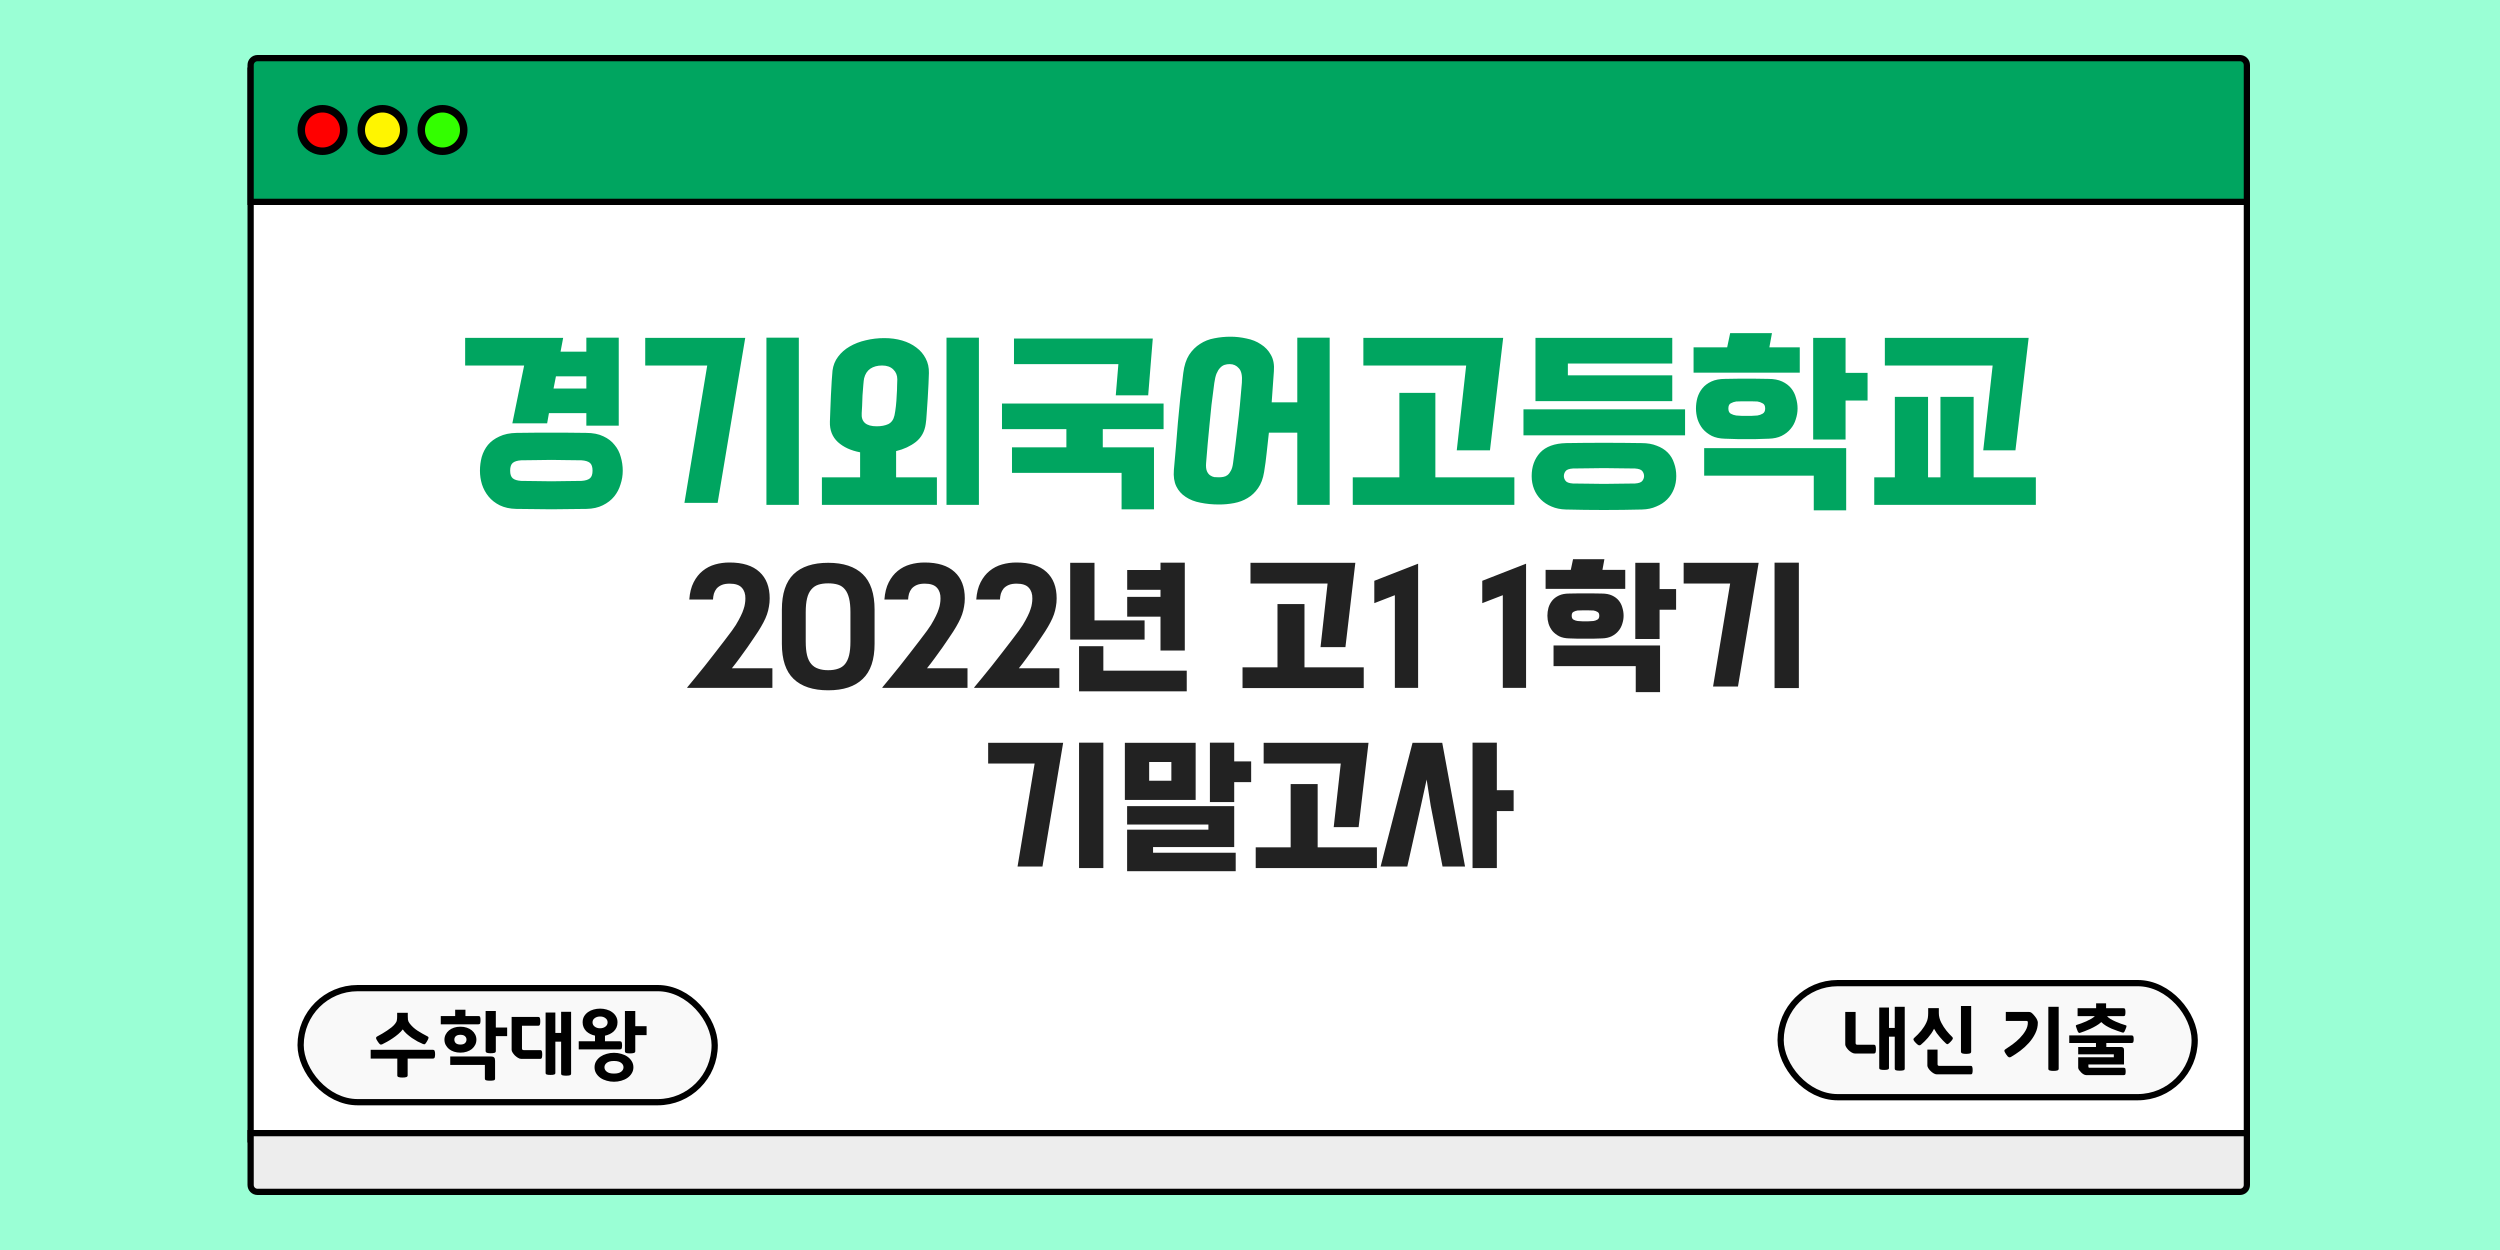 <svg width="1000" height="500" viewBox="0 0 1000 500" fill="none" xmlns="http://www.w3.org/2000/svg">
<rect width="1000" height="500" fill="#9AFFD5"/>
<rect x="100.25" y="28.25" width="798.5" height="427.5" fill="white" stroke="black" stroke-width="2.5"/>
<path d="M100.25 26C100.25 24.481 101.481 23.25 103 23.25H896C897.519 23.25 898.75 24.481 898.75 26V80.75H100.25V26Z" fill="#00A560" stroke="black" stroke-width="2.5"/>
<rect x="120.25" y="395.25" width="165.625" height="45.625" rx="22.812" fill="#F9F9F9" stroke="black" stroke-width="2.5"/>
<path d="M206.459 203.56C203.953 203.507 201.766 203.027 199.899 202.12C198.086 201.213 196.593 200.04 195.419 198.6C194.246 197.16 193.366 195.533 192.779 193.72C192.246 191.96 191.979 190.147 191.979 188.28C191.979 186.413 192.219 184.573 192.699 182.76C193.233 180.947 194.059 179.347 195.179 177.96C196.353 176.573 197.873 175.453 199.739 174.6C201.606 173.693 203.899 173.213 206.619 173.16C209.126 173.107 211.499 173.08 213.739 173.08C216.033 173.08 218.299 173.08 220.539 173.08C222.779 173.08 225.019 173.08 227.259 173.08C229.553 173.08 231.953 173.107 234.459 173.16C237.179 173.16 239.473 173.613 241.339 174.52C243.206 175.373 244.699 176.52 245.819 177.96C246.993 179.347 247.819 180.947 248.299 182.76C248.833 184.573 249.099 186.413 249.099 188.28C249.099 190.147 248.806 191.96 248.219 193.72C247.686 195.533 246.833 197.16 245.659 198.6C244.486 200.04 242.966 201.213 241.099 202.12C239.286 203.027 237.126 203.507 234.619 203.56C232.059 203.613 229.633 203.64 227.339 203.64C225.046 203.693 222.779 203.72 220.539 203.72C218.299 203.72 216.033 203.693 213.739 203.64C211.446 203.64 209.019 203.613 206.459 203.56ZM247.499 170.28H234.539V165.24H219.579L218.859 169.32H204.939L209.659 146.2H186.059V135.16H225.259L224.219 140.68H234.539V135.08H247.499V170.28ZM232.619 192.36C234.166 192.253 235.286 191.907 235.979 191.32C236.673 190.733 237.019 189.72 237.019 188.28C237.019 186.787 236.673 185.747 235.979 185.16C235.286 184.573 234.166 184.227 232.619 184.12C230.326 184.067 228.193 184.04 226.219 184.04C224.299 183.987 222.406 183.96 220.539 183.96C218.673 183.96 216.753 183.987 214.779 184.04C212.859 184.04 210.753 184.067 208.459 184.12C206.913 184.227 205.793 184.573 205.099 185.16C204.406 185.747 204.059 186.787 204.059 188.28C204.059 189.72 204.406 190.733 205.099 191.32C205.793 191.907 206.913 192.253 208.459 192.36C210.753 192.413 212.859 192.44 214.779 192.44C216.753 192.493 218.673 192.52 220.539 192.52C222.406 192.52 224.299 192.493 226.219 192.44C228.193 192.44 230.326 192.413 232.619 192.36ZM221.419 155.4H234.539V150.52H222.379L221.419 155.4ZM258.091 135.16H298.091L287.051 201.16H273.771L282.891 146.2H258.091V135.16ZM319.531 201.96H306.571V135.08H319.531V201.96ZM331.962 168.68C332.015 167.667 332.069 166.2 332.122 164.28C332.229 162.36 332.309 160.36 332.362 158.28C332.469 156.2 332.575 154.253 332.682 152.44C332.789 150.573 332.895 149.187 333.002 148.28C333.269 146.147 334.015 144.28 335.242 142.68C336.469 141.027 338.015 139.667 339.882 138.6C341.802 137.48 343.935 136.653 346.282 136.12C348.682 135.533 351.162 135.24 353.722 135.24C356.282 135.24 358.655 135.56 360.842 136.2C363.029 136.84 364.922 137.773 366.522 139C368.122 140.173 369.375 141.64 370.282 143.4C371.189 145.107 371.615 147.053 371.562 149.24C371.562 150.2 371.509 151.64 371.402 153.56C371.295 155.427 371.189 157.4 371.082 159.48C370.975 161.56 370.842 163.533 370.682 165.4C370.575 167.267 370.442 168.68 370.282 169.64C369.855 172.627 368.549 175 366.362 176.76C364.175 178.467 361.535 179.693 358.442 180.44V190.92H374.762V201.96H328.762V190.92H344.042V180.92C340.362 180.227 337.402 178.867 335.162 176.84C332.922 174.76 331.855 172.04 331.962 168.68ZM391.562 201.96H378.602V135.08H391.562V201.96ZM345.642 151.32C345.535 151.8 345.429 152.707 345.322 154.04C345.215 155.32 345.109 156.707 345.002 158.2C344.949 159.693 344.895 161.107 344.842 162.44C344.789 163.773 344.735 164.707 344.682 165.24C344.415 168.76 346.415 170.52 350.682 170.52C352.495 170.52 354.042 170.227 355.322 169.64C356.602 169 357.429 167.827 357.802 166.12C358.015 165.107 358.202 163.88 358.362 162.44C358.522 161 358.629 159.56 358.682 158.12C358.789 156.68 358.842 155.373 358.842 154.2C358.895 153.027 358.922 152.2 358.922 151.72C358.922 150.12 358.389 148.813 357.322 147.8C356.255 146.733 354.762 146.2 352.842 146.2C350.975 146.2 349.402 146.627 348.122 147.48C346.895 148.333 346.069 149.613 345.642 151.32ZM448.633 203.72V189.16H404.793V178.92H426.553V171.64H400.793V161.4H465.433V171.64H441.113V178.92H461.593V203.72H448.633ZM446.313 158.12L447.353 145.64H405.593V135.4H461.113L459.273 158.12H446.313ZM508.674 160.92H518.914V135.08H531.874V201.96H518.914V173.08H507.554C507.288 175.8 506.994 178.467 506.674 181.08C506.408 183.693 506.061 186.28 505.634 188.84C505.208 191.453 504.408 193.587 503.234 195.24C502.061 196.947 500.648 198.28 498.994 199.24C497.394 200.2 495.608 200.867 493.634 201.24C491.661 201.613 489.661 201.8 487.634 201.8C484.968 201.8 482.488 201.56 480.194 201.08C477.901 200.653 475.928 199.88 474.274 198.76C472.621 197.693 471.368 196.28 470.514 194.52C469.661 192.76 469.341 190.573 469.554 187.96C470.141 181.613 470.674 175.32 471.154 169.08C471.688 162.787 472.408 156.147 473.314 149.16C473.688 146.227 474.461 143.827 475.634 141.96C476.861 140.093 478.328 138.627 480.034 137.56C481.741 136.44 483.634 135.693 485.714 135.32C487.848 134.893 490.008 134.68 492.194 134.68C494.328 134.68 496.461 134.92 498.594 135.4C500.781 135.827 502.701 136.6 504.354 137.72C506.061 138.787 507.394 140.2 508.354 141.96C509.368 143.72 509.768 145.907 509.554 148.52L508.674 160.92ZM493.234 185.16C493.554 182.653 493.874 180.173 494.194 177.72C494.514 175.267 494.808 172.76 495.074 170.2C495.394 167.64 495.688 164.947 495.954 162.12C496.221 159.293 496.488 156.28 496.754 153.08C496.968 150.307 496.568 148.387 495.554 147.32C494.594 146.2 493.368 145.64 491.874 145.64C491.128 145.64 490.434 145.747 489.794 145.96C489.154 146.173 488.568 146.573 488.034 147.16C487.501 147.693 487.021 148.467 486.594 149.48C486.221 150.44 485.928 151.693 485.714 153.24C485.288 156.333 484.914 159.24 484.594 161.96C484.328 164.68 484.061 167.347 483.794 169.96C483.528 172.52 483.288 175.053 483.074 177.56C482.861 180.067 482.648 182.627 482.434 185.24C482.328 186.573 482.434 187.64 482.754 188.44C483.074 189.187 483.501 189.747 484.034 190.12C484.568 190.493 485.128 190.733 485.714 190.84C486.354 190.893 486.968 190.92 487.554 190.92C488.141 190.92 488.728 190.867 489.314 190.76C489.954 190.653 490.514 190.413 490.994 190.04C491.528 189.613 491.981 189.027 492.354 188.28C492.781 187.533 493.074 186.493 493.234 185.16ZM545.346 135.16H601.266L595.986 180.12H582.706L586.466 146.2H545.346V135.16ZM605.746 201.96H541.106V190.92H559.746V157.16H574.146V190.92H605.746V201.96ZM674.027 163.72V174.12H609.387V163.72H674.027ZM626.347 203.8C624.214 203.747 622.294 203.347 620.587 202.6C618.934 201.907 617.52 200.973 616.347 199.8C615.174 198.627 614.267 197.24 613.627 195.64C612.987 194.04 612.667 192.307 612.667 190.44C612.667 186.653 613.787 183.533 616.027 181.08C618.32 178.627 621.814 177.347 626.507 177.24C636.534 177.08 646.587 177.08 656.667 177.24C658.96 177.24 660.96 177.587 662.667 178.28C664.427 178.92 665.894 179.827 667.067 181C668.24 182.173 669.094 183.587 669.627 185.24C670.214 186.84 670.507 188.573 670.507 190.44C670.507 192.307 670.187 194.04 669.547 195.64C668.907 197.24 668 198.627 666.827 199.8C665.654 200.973 664.214 201.907 662.507 202.6C660.854 203.347 658.96 203.747 656.827 203.8C646.64 204.067 636.48 204.067 626.347 203.8ZM654.027 193.4C655.574 193.293 656.56 192.92 656.987 192.28C657.414 191.693 657.627 191.08 657.627 190.44C657.627 189.747 657.414 189.107 656.987 188.52C656.56 187.88 655.574 187.507 654.027 187.4C651.734 187.347 649.574 187.32 647.547 187.32C645.52 187.267 643.52 187.24 641.547 187.24C639.627 187.24 637.654 187.267 635.627 187.32C633.6 187.32 631.44 187.347 629.147 187.4C627.6 187.507 626.614 187.88 626.187 188.52C625.76 189.107 625.547 189.747 625.547 190.44C625.547 191.08 625.76 191.693 626.187 192.28C626.614 192.92 627.6 193.293 629.147 193.4C631.44 193.453 633.6 193.48 635.627 193.48C637.654 193.533 639.627 193.56 641.547 193.56C643.52 193.56 645.52 193.533 647.547 193.48C649.574 193.48 651.734 193.453 654.027 193.4ZM668.907 150.12V160.44H614.187V135.16H668.907V145.4H627.147V150.12H668.907ZM689.908 175.48C687.881 175.427 686.148 175.053 684.708 174.36C683.268 173.613 682.068 172.68 681.108 171.56C680.201 170.44 679.508 169.16 679.028 167.72C678.601 166.28 678.388 164.84 678.388 163.4C678.388 161.96 678.575 160.547 678.948 159.16C679.375 157.72 680.041 156.44 680.948 155.32C681.855 154.2 683.055 153.293 684.548 152.6C686.041 151.907 687.881 151.56 690.068 151.56C692.041 151.507 693.668 151.48 694.948 151.48C696.281 151.48 697.535 151.48 698.708 151.48C699.881 151.48 701.108 151.48 702.388 151.48C703.668 151.48 705.321 151.507 707.348 151.56C709.535 151.56 711.375 151.907 712.868 152.6C714.361 153.293 715.561 154.2 716.468 155.32C717.375 156.44 718.015 157.72 718.388 159.16C718.815 160.547 719.028 161.96 719.028 163.4C719.028 164.84 718.788 166.28 718.308 167.72C717.881 169.16 717.188 170.44 716.228 171.56C715.321 172.68 714.121 173.613 712.628 174.36C711.188 175.053 709.481 175.427 707.508 175.48C705.481 175.533 703.801 175.587 702.468 175.64C701.135 175.64 699.881 175.64 698.708 175.64C697.535 175.64 696.281 175.64 694.948 175.64C693.615 175.587 691.935 175.533 689.908 175.48ZM725.508 190.28H681.668V179.24H738.468V204.12H725.508V190.28ZM747.028 160.2H738.228V175.8H725.268V135.16H738.228V149.16H747.028V160.2ZM719.908 149.08H677.428V138.92H690.868L692.068 133.24H708.788L707.748 138.92H719.908V149.08ZM702.948 166.2C703.695 166.093 704.388 165.853 705.028 165.48C705.721 165.107 706.068 164.413 706.068 163.4C706.068 162.333 705.721 161.64 705.028 161.32C704.388 160.947 703.695 160.707 702.948 160.6C701.881 160.547 701.028 160.52 700.388 160.52C699.801 160.52 699.241 160.52 698.708 160.52C698.175 160.52 697.588 160.52 696.948 160.52C696.361 160.52 695.535 160.547 694.468 160.6C693.721 160.707 693.001 160.947 692.308 161.32C691.668 161.64 691.348 162.333 691.348 163.4C691.348 164.413 691.668 165.107 692.308 165.48C693.001 165.853 693.721 166.093 694.468 166.2C695.535 166.253 696.361 166.307 696.948 166.36C697.588 166.36 698.175 166.36 698.708 166.36C699.241 166.36 699.801 166.36 700.388 166.36C701.028 166.307 701.881 166.253 702.948 166.2ZM814.339 201.96H749.699V190.92H757.939V158.76H771.219V190.92H776.179V158.76H789.459V190.92H814.339V201.96ZM753.939 135.16H811.459L806.179 180.12H793.299L797.059 146.2H753.939V135.16Z" fill="#00A560"/>
<path d="M274.874 274.98C275.714 273.98 276.754 272.72 277.994 271.2C279.234 269.72 280.534 268.12 281.894 266.4C283.254 264.68 284.614 262.94 285.974 261.18C287.374 259.38 288.654 257.72 289.814 256.2C290.974 254.68 291.954 253.38 292.754 252.3C293.554 251.18 294.074 250.42 294.314 250.02C295.154 248.62 295.814 247.42 296.294 246.42C296.814 245.38 297.194 244.46 297.434 243.66C297.714 242.86 297.894 242.14 297.974 241.5C298.094 240.82 298.154 240.12 298.154 239.4C298.194 237.6 297.714 236.16 296.714 235.08C295.754 234 294.134 233.46 291.854 233.46C290.574 233.46 289.514 233.64 288.674 234C287.834 234.36 287.154 234.84 286.634 235.44C286.154 236.04 285.794 236.72 285.554 237.48C285.354 238.24 285.234 239.02 285.194 239.82H275.714C275.914 237.1 276.494 234.8 277.454 232.92C278.414 231.04 279.614 229.52 281.054 228.36C282.534 227.16 284.194 226.3 286.034 225.78C287.874 225.26 289.794 225 291.794 225C297.074 225 301.074 226.26 303.794 228.78C306.514 231.26 307.874 234.78 307.874 239.34C307.874 240.5 307.774 241.6 307.574 242.64C307.414 243.68 307.154 244.72 306.794 245.76C306.434 246.8 305.954 247.88 305.354 249C304.794 250.08 304.094 251.28 303.254 252.6C302.894 253.12 302.334 253.96 301.574 255.12C300.854 256.24 299.994 257.5 298.994 258.9C298.034 260.26 296.994 261.7 295.874 263.22C294.794 264.7 293.754 266.06 292.754 267.3H308.954V275.16H274.934L274.874 274.98ZM312.752 243.84C312.752 237.44 314.312 232.72 317.432 229.68C320.592 226.64 325.212 225.12 331.292 225.12C337.332 225.12 341.932 226.64 345.092 229.68C348.252 232.72 349.832 237.44 349.832 243.84V257.52C349.832 263.88 348.252 268.56 345.092 271.56C341.972 274.6 337.372 276.12 331.292 276.12C325.212 276.12 320.592 274.6 317.432 271.56C314.312 268.56 312.752 263.88 312.752 257.52V243.84ZM322.292 256.62C322.292 258.82 322.472 260.66 322.832 262.14C323.192 263.58 323.752 264.74 324.512 265.62C325.272 266.5 326.212 267.12 327.332 267.48C328.452 267.88 329.772 268.08 331.292 268.08C332.812 268.08 334.132 267.88 335.252 267.48C336.372 267.12 337.292 266.5 338.012 265.62C338.732 264.74 339.272 263.58 339.632 262.14C339.992 260.66 340.172 258.82 340.172 256.62V244.86C340.172 242.66 339.992 240.82 339.632 239.34C339.272 237.86 338.732 236.68 338.012 235.8C337.292 234.88 336.372 234.24 335.252 233.88C334.132 233.52 332.812 233.34 331.292 233.34C329.772 233.34 328.452 233.52 327.332 233.88C326.212 234.24 325.272 234.88 324.512 235.8C323.752 236.68 323.192 237.86 322.832 239.34C322.472 240.82 322.292 242.66 322.292 244.86V256.62ZM352.921 274.98C353.761 273.98 354.801 272.72 356.041 271.2C357.281 269.72 358.581 268.12 359.941 266.4C361.301 264.68 362.661 262.94 364.021 261.18C365.421 259.38 366.701 257.72 367.861 256.2C369.021 254.68 370.001 253.38 370.801 252.3C371.601 251.18 372.121 250.42 372.361 250.02C373.201 248.62 373.861 247.42 374.341 246.42C374.861 245.38 375.241 244.46 375.481 243.66C375.761 242.86 375.941 242.14 376.021 241.5C376.141 240.82 376.201 240.12 376.201 239.4C376.241 237.6 375.761 236.16 374.761 235.08C373.801 234 372.181 233.46 369.901 233.46C368.621 233.46 367.561 233.64 366.721 234C365.881 234.36 365.201 234.84 364.681 235.44C364.201 236.04 363.841 236.72 363.601 237.48C363.401 238.24 363.281 239.02 363.241 239.82H353.761C353.961 237.1 354.541 234.8 355.501 232.92C356.461 231.04 357.661 229.52 359.101 228.36C360.581 227.16 362.241 226.3 364.081 225.78C365.921 225.26 367.841 225 369.841 225C375.121 225 379.121 226.26 381.841 228.78C384.561 231.26 385.921 234.78 385.921 239.34C385.921 240.5 385.821 241.6 385.621 242.64C385.461 243.68 385.201 244.72 384.841 245.76C384.481 246.8 384.001 247.88 383.401 249C382.841 250.08 382.141 251.28 381.301 252.6C380.941 253.12 380.381 253.96 379.621 255.12C378.901 256.24 378.041 257.5 377.041 258.9C376.081 260.26 375.041 261.7 373.921 263.22C372.841 264.7 371.801 266.06 370.801 267.3H387.001V275.16H352.981L352.921 274.98ZM389.659 274.98C390.499 273.98 391.539 272.72 392.779 271.2C394.019 269.72 395.319 268.12 396.679 266.4C398.039 264.68 399.399 262.94 400.759 261.18C402.159 259.38 403.439 257.72 404.599 256.2C405.759 254.68 406.739 253.38 407.539 252.3C408.339 251.18 408.859 250.42 409.099 250.02C409.939 248.62 410.599 247.42 411.079 246.42C411.599 245.38 411.979 244.46 412.219 243.66C412.499 242.86 412.679 242.14 412.759 241.5C412.879 240.82 412.939 240.12 412.939 239.4C412.979 237.6 412.499 236.16 411.499 235.08C410.539 234 408.919 233.46 406.639 233.46C405.359 233.46 404.299 233.64 403.459 234C402.619 234.36 401.939 234.84 401.419 235.44C400.939 236.04 400.579 236.72 400.339 237.48C400.139 238.24 400.019 239.02 399.979 239.82H390.499C390.699 237.1 391.279 234.8 392.239 232.92C393.199 231.04 394.399 229.52 395.839 228.36C397.319 227.16 398.979 226.3 400.819 225.78C402.659 225.26 404.579 225 406.579 225C411.859 225 415.859 226.26 418.579 228.78C421.299 231.26 422.659 234.78 422.659 239.34C422.659 240.5 422.559 241.6 422.359 242.64C422.199 243.68 421.939 244.72 421.579 245.76C421.219 246.8 420.739 247.88 420.139 249C419.579 250.08 418.879 251.28 418.039 252.6C417.679 253.12 417.119 253.96 416.359 255.12C415.639 256.24 414.779 257.5 413.779 258.9C412.819 260.26 411.779 261.7 410.659 263.22C409.579 264.7 408.539 266.06 407.539 267.3H423.739V275.16H389.719L389.659 274.98ZM450.878 228H464.198V225.06H473.918V260.22H464.198V246.66H450.878V238.74H464.198V235.92H450.878V228ZM457.838 255.84H428.078V225.12H437.798V248.16H457.838V255.84ZM441.338 268.26H474.698V276.54H431.618V258.48H441.338V268.26ZM500.193 225.12H542.133L538.173 258.84H528.213L531.033 233.4H500.193V225.12ZM545.493 275.22H497.013V266.94H510.993V241.62H521.793V266.94H545.493V275.22ZM557.944 275.16V238.08L549.724 241.26V232.32L567.244 225.48V275.16H557.944ZM601.127 275.16V238.08L592.907 241.26V232.32L610.427 225.48V275.16H601.127ZM627.599 255.36C626.079 255.32 624.779 255.04 623.699 254.52C622.619 253.96 621.719 253.26 620.999 252.42C620.319 251.58 619.799 250.62 619.439 249.54C619.119 248.46 618.959 247.38 618.959 246.3C618.959 245.22 619.099 244.16 619.379 243.12C619.699 242.04 620.199 241.08 620.879 240.24C621.559 239.4 622.459 238.72 623.579 238.2C624.699 237.68 626.079 237.42 627.719 237.42C629.199 237.38 630.419 237.36 631.379 237.36C632.379 237.36 633.319 237.36 634.199 237.36C635.079 237.36 635.999 237.36 636.959 237.36C637.919 237.36 639.159 237.38 640.679 237.42C642.319 237.42 643.699 237.68 644.819 238.2C645.939 238.72 646.839 239.4 647.519 240.24C648.199 241.08 648.679 242.04 648.959 243.12C649.279 244.16 649.439 245.22 649.439 246.3C649.439 247.38 649.259 248.46 648.899 249.54C648.579 250.62 648.059 251.58 647.339 252.42C646.659 253.26 645.759 253.96 644.639 254.52C643.559 255.04 642.279 255.32 640.799 255.36C639.279 255.4 638.019 255.44 637.019 255.48C636.019 255.48 635.079 255.48 634.199 255.48C633.319 255.48 632.379 255.48 631.379 255.48C630.379 255.44 629.119 255.4 627.599 255.36ZM654.299 266.46H621.419V258.18H664.019V276.84H654.299V266.46ZM670.439 243.9H663.839V255.6H654.119V225.12H663.839V235.62H670.439V243.9ZM650.099 235.56H618.239V227.94H628.319L629.219 223.68H641.759L640.979 227.94H650.099V235.56ZM637.379 248.4C637.939 248.32 638.459 248.14 638.939 247.86C639.459 247.58 639.719 247.06 639.719 246.3C639.719 245.5 639.459 244.98 638.939 244.74C638.459 244.46 637.939 244.28 637.379 244.2C636.579 244.16 635.939 244.14 635.459 244.14C635.019 244.14 634.599 244.14 634.199 244.14C633.799 244.14 633.359 244.14 632.879 244.14C632.439 244.14 631.819 244.16 631.019 244.2C630.459 244.28 629.919 244.46 629.399 244.74C628.919 244.98 628.679 245.5 628.679 246.3C628.679 247.06 628.919 247.58 629.399 247.86C629.919 248.14 630.459 248.32 631.019 248.4C631.819 248.44 632.439 248.48 632.879 248.52C633.359 248.52 633.799 248.52 634.199 248.52C634.599 248.52 635.019 248.52 635.459 248.52C635.939 248.48 636.579 248.44 637.379 248.4ZM673.463 225.12H703.463L695.183 274.62H685.223L692.063 233.4H673.463V225.12ZM719.543 275.22H709.823V225.06H719.543V275.22ZM395.259 297.12H425.259L416.979 346.62H407.019L413.859 305.4H395.259V297.12ZM441.339 347.22H431.619V297.06H441.339V347.22ZM494.283 341.1V348.48H450.843V331.86H483.363V329.82H450.843V322.44H493.683V338.82H461.223V341.1H494.283ZM478.263 297.12V319.98H449.943V297.12H478.263ZM500.463 312.84H493.683V320.82H483.963V297.06H493.683V304.56H500.463V312.84ZM468.543 312.3V304.8H459.663V312.3H468.543ZM505.466 297.12H547.406L543.446 330.84H533.486L536.306 305.4H505.466V297.12ZM550.766 347.22H502.286V338.94H516.266V313.62H527.066V338.94H550.766V347.22ZM586.017 346.62H577.017L572.277 322.26L570.657 311.82L568.377 322.26L562.917 346.62H552.237L565.017 297.12H576.897L586.017 346.62ZM605.457 324.42H598.737V347.22H589.017V297.06H598.737V316.08H605.457V324.42Z" fill="#222222"/>
<path d="M173.109 419.92C173.509 419.92 173.759 420.07 173.859 420.37C173.979 420.67 174.039 421.11 174.039 421.69C174.039 422.27 173.979 422.71 173.859 423.01C173.759 423.29 173.509 423.43 173.109 423.43H163.059V430.15C163.059 430.49 162.879 430.72 162.519 430.84C162.159 430.96 161.639 431.02 160.959 431.02C160.319 431.02 159.819 430.96 159.459 430.84C159.099 430.74 158.919 430.52 158.919 430.18V423.43H148.269V419.92H173.109ZM169.209 417.61C168.509 417.31 167.769 416.96 166.989 416.56C166.229 416.14 165.479 415.68 164.739 415.18C164.019 414.66 163.339 414.12 162.699 413.56C162.059 412.98 161.529 412.38 161.109 411.76C160.629 412.38 160.029 413 159.309 413.62C158.609 414.22 157.869 414.78 157.089 415.3C156.329 415.82 155.569 416.29 154.809 416.71C154.069 417.13 153.419 417.47 152.859 417.73C152.519 417.89 152.229 417.88 151.989 417.7C151.749 417.52 151.459 417.17 151.119 416.65C150.719 416.07 150.489 415.63 150.429 415.33C150.389 415.01 150.539 414.76 150.879 414.58C151.559 414.2 152.239 413.82 152.919 413.44C153.599 413.04 154.249 412.63 154.869 412.21C155.509 411.79 156.099 411.36 156.639 410.92C157.179 410.48 157.639 410.02 158.019 409.54C158.439 409.02 158.679 408.54 158.739 408.1C158.819 407.66 158.859 407.19 158.859 406.69V405.13H163.119V406.6C163.119 406.98 163.139 407.41 163.179 407.89C163.239 408.37 163.469 408.87 163.869 409.39C164.689 410.47 165.719 411.42 166.959 412.24C168.199 413.04 169.529 413.8 170.949 414.52C171.309 414.7 171.459 414.93 171.399 415.21C171.359 415.47 171.169 415.89 170.829 416.47C170.529 416.99 170.279 417.35 170.079 417.55C169.899 417.75 169.609 417.77 169.209 417.61ZM177.779 415.87C177.779 415.13 177.939 414.45 178.259 413.83C178.579 413.19 179.019 412.64 179.579 412.18C180.139 411.7 180.809 411.33 181.589 411.07C182.369 410.81 183.229 410.68 184.169 410.68C185.089 410.68 185.939 410.81 186.719 411.07C187.519 411.33 188.199 411.7 188.759 412.18C189.319 412.64 189.759 413.19 190.079 413.83C190.399 414.45 190.559 415.13 190.559 415.87C190.559 416.61 190.399 417.3 190.079 417.94C189.759 418.56 189.319 419.11 188.759 419.59C188.199 420.05 187.519 420.41 186.719 420.67C185.939 420.93 185.089 421.06 184.169 421.06C183.229 421.06 182.369 420.93 181.589 420.67C180.809 420.41 180.139 420.05 179.579 419.59C179.019 419.11 178.579 418.56 178.259 417.94C177.939 417.3 177.779 416.61 177.779 415.87ZM194.249 404.41H198.329V411.01H202.859V414.46H198.329V420.4C198.329 420.8 198.129 421.05 197.729 421.15C197.329 421.25 196.849 421.3 196.289 421.3C195.649 421.3 195.149 421.24 194.789 421.12C194.429 420.98 194.249 420.74 194.249 420.4V404.41ZM193.949 425.98H180.089V422.59H196.469C196.989 422.59 197.379 422.72 197.639 422.98C197.899 423.22 198.029 423.66 198.029 424.3V431.44C198.029 431.84 197.829 432.08 197.429 432.16C197.029 432.24 196.549 432.28 195.989 432.28C195.349 432.28 194.849 432.23 194.489 432.13C194.129 432.03 193.949 431.8 193.949 431.44V425.98ZM191.399 406.42C191.739 406.42 191.959 406.55 192.059 406.81C192.159 407.07 192.209 407.48 192.209 408.04C192.209 408.62 192.159 409.05 192.059 409.33C191.959 409.59 191.739 409.72 191.399 409.72H176.309V406.42H182.069V403.9H186.179V406.42H191.399ZM186.599 415.84C186.599 415.28 186.389 414.82 185.969 414.46C185.569 414.1 184.969 413.92 184.169 413.92C183.369 413.92 182.759 414.1 182.339 414.46C181.939 414.82 181.739 415.28 181.739 415.84C181.739 416.42 181.939 416.9 182.339 417.28C182.759 417.64 183.369 417.82 184.169 417.82C184.969 417.82 185.569 417.64 185.969 417.28C186.389 416.9 186.599 416.42 186.599 415.84ZM228.44 429.46C228.44 429.8 228.26 430.02 227.9 430.12C227.56 430.22 227.07 430.27 226.43 430.27C225.81 430.27 225.32 430.22 224.96 430.12C224.62 430.02 224.45 429.8 224.45 429.46V416.68H222.14V429.19C222.14 429.51 221.97 429.72 221.63 429.82C221.31 429.92 220.83 429.97 220.19 429.97C219.57 429.97 219.09 429.92 218.75 429.82C218.41 429.72 218.24 429.51 218.24 429.19V405.01H222.14V413.17H224.45V404.71H228.44V429.46ZM208.79 410.29V419.35C208.79 419.81 209.01 420.04 209.45 420.04H216.08C216.42 420.04 216.64 420.19 216.74 420.49C216.84 420.79 216.89 421.22 216.89 421.78C216.89 422.36 216.84 422.8 216.74 423.1C216.64 423.4 216.42 423.55 216.08 423.55H208.46C208.06 423.55 207.62 423.4 207.14 423.1C206.66 422.8 206.25 422.48 205.91 422.14C205.59 421.8 205.3 421.43 205.04 421.03C204.78 420.61 204.65 420.25 204.65 419.95V406.78H215.3C215.64 406.78 215.86 406.93 215.96 407.23C216.06 407.53 216.11 407.96 216.11 408.52C216.11 409.1 216.06 409.54 215.96 409.84C215.86 410.14 215.64 410.29 215.3 410.29H208.79ZM231.491 419.77V416.5H238.001V414.25C237.321 414.11 236.681 413.89 236.081 413.59C235.481 413.29 234.951 412.92 234.491 412.48C234.051 412.02 233.701 411.5 233.441 410.92C233.181 410.32 233.051 409.66 233.051 408.94C233.051 408.04 233.241 407.25 233.621 406.57C234.021 405.89 234.541 405.32 235.181 404.86C235.841 404.38 236.591 404.03 237.431 403.81C238.271 403.57 239.141 403.45 240.041 403.45C240.941 403.45 241.801 403.57 242.621 403.81C243.461 404.03 244.201 404.38 244.841 404.86C245.501 405.32 246.021 405.89 246.401 406.57C246.801 407.25 247.001 408.04 247.001 408.94C247.001 409.68 246.871 410.35 246.611 410.95C246.351 411.53 245.991 412.05 245.531 412.51C245.071 412.95 244.531 413.32 243.911 413.62C243.311 413.92 242.671 414.14 241.991 414.28V416.5H247.901C248.301 416.5 248.551 416.63 248.651 416.89C248.771 417.15 248.831 417.57 248.831 418.15C248.831 418.73 248.771 419.15 248.651 419.41C248.551 419.65 248.301 419.77 247.901 419.77H231.491ZM253.361 426.91C253.361 427.81 253.141 428.61 252.701 429.31C252.281 430.03 251.711 430.64 250.991 431.14C250.291 431.64 249.471 432.02 248.531 432.28C247.591 432.56 246.611 432.7 245.591 432.7C244.571 432.7 243.591 432.56 242.651 432.28C241.711 432.02 240.881 431.64 240.161 431.14C239.461 430.64 238.891 430.03 238.451 429.31C238.031 428.61 237.821 427.81 237.821 426.91C237.821 426.01 238.031 425.21 238.451 424.51C238.891 423.79 239.461 423.18 240.161 422.68C240.881 422.18 241.711 421.8 242.651 421.54C243.591 421.26 244.571 421.12 245.591 421.12C246.611 421.12 247.591 421.26 248.531 421.54C249.471 421.8 250.291 422.18 250.991 422.68C251.711 423.18 252.281 423.79 252.701 424.51C253.141 425.21 253.361 426.01 253.361 426.91ZM249.971 404.41H254.111V410.47H258.641V414.04H254.111V420.49C254.111 420.83 253.931 421.06 253.571 421.18C253.211 421.3 252.691 421.36 252.011 421.36C251.371 421.36 250.871 421.31 250.511 421.21C250.151 421.09 249.971 420.86 249.971 420.52V404.41ZM249.401 426.91C249.401 426.21 249.091 425.62 248.471 425.14C247.851 424.64 246.891 424.39 245.591 424.39C244.291 424.39 243.331 424.64 242.711 425.14C242.091 425.62 241.781 426.21 241.781 426.91C241.781 427.61 242.091 428.2 242.711 428.68C243.331 429.18 244.291 429.43 245.591 429.43C246.891 429.43 247.851 429.18 248.471 428.68C249.091 428.2 249.401 427.61 249.401 426.91ZM240.011 411.31C240.871 411.31 241.591 411.09 242.171 410.65C242.751 410.21 243.041 409.64 243.041 408.94C243.041 408.24 242.751 407.68 242.171 407.26C241.611 406.82 240.911 406.6 240.071 406.6C239.191 406.6 238.461 406.82 237.881 407.26C237.301 407.68 237.011 408.24 237.011 408.94C237.011 409.64 237.301 410.21 237.881 410.65C238.461 411.09 239.171 411.31 240.011 411.31Z" fill="black"/>
<circle cx="129" cy="52" r="8.5" fill="#FF0000" stroke="black" stroke-width="3"/>
<circle cx="153" cy="52" r="8.5" fill="#FFF500" stroke="black" stroke-width="3"/>
<circle cx="177" cy="52" r="8.5" fill="#33FF00" stroke="black" stroke-width="3"/>
<path d="M100.25 453.25H898.75V474C898.75 475.519 897.519 476.75 896 476.75H103C101.481 476.75 100.25 475.519 100.25 474V453.25Z" fill="#EDEDED" stroke="black" stroke-width="2.5"/>
<rect x="712.25" y="393.25" width="165.625" height="45.625" rx="22.812" fill="#F9F9F9" stroke="black" stroke-width="2.5"/>
<path d="M761.892 427.46C761.892 427.8 761.712 428.02 761.352 428.12C761.012 428.22 760.522 428.27 759.882 428.27C759.262 428.27 758.772 428.22 758.412 428.12C758.072 428.02 757.902 427.8 757.902 427.46V414.68H755.592V427.19C755.592 427.51 755.422 427.72 755.082 427.82C754.762 427.92 754.282 427.97 753.642 427.97C753.022 427.97 752.542 427.92 752.202 427.82C751.862 427.72 751.692 427.51 751.692 427.19V403.01H755.592V411.17H757.902V402.71H761.892V427.46ZM749.562 417.89C749.902 417.89 750.122 418.05 750.222 418.37C750.322 418.67 750.372 419.1 750.372 419.66C750.372 420.24 750.322 420.68 750.222 420.98C750.122 421.26 749.902 421.4 749.562 421.4H741.912C741.512 421.4 741.072 421.25 740.592 420.95C740.112 420.65 739.702 420.33 739.362 419.99C739.042 419.65 738.752 419.28 738.492 418.88C738.232 418.46 738.102 418.1 738.102 417.8V404.78H742.242V417.2C742.242 417.66 742.462 417.89 742.902 417.89H749.562ZM788.283 426.35C788.623 426.35 788.833 426.5 788.913 426.8C789.013 427.12 789.063 427.54 789.063 428.06C789.063 428.62 789.013 429.04 788.913 429.32C788.833 429.6 788.623 429.74 788.283 429.74H774.693C774.293 429.74 773.853 429.59 773.373 429.29C772.913 429.01 772.523 428.7 772.203 428.36C771.863 428.04 771.563 427.67 771.303 427.25C771.063 426.85 770.943 426.51 770.943 426.23V419.84H775.023V425.69C775.023 426.13 775.253 426.35 775.713 426.35H788.283ZM788.463 420.65C788.463 421.05 788.263 421.3 787.863 421.4C787.463 421.5 786.983 421.55 786.423 421.55C785.783 421.55 785.283 421.49 784.923 421.37C784.563 421.23 784.383 420.99 784.383 420.65V402.41H788.463V420.65ZM778.383 417.38C777.983 417.02 777.573 416.62 777.153 416.18C776.733 415.74 776.313 415.27 775.893 414.77C775.473 414.27 775.063 413.75 774.663 413.21C774.283 412.65 773.933 412.08 773.613 411.5C773.293 412.16 772.923 412.79 772.503 413.39C772.083 413.99 771.643 414.56 771.183 415.1C770.723 415.64 770.253 416.14 769.773 416.6C769.293 417.06 768.833 417.48 768.393 417.86C768.093 418.12 767.773 418.19 767.433 418.07C767.113 417.93 766.733 417.62 766.293 417.14C765.893 416.74 765.613 416.38 765.453 416.06C765.313 415.74 765.383 415.45 765.663 415.19C766.683 414.29 767.623 413.32 768.483 412.28C769.343 411.22 770.033 410.13 770.553 409.01C770.833 408.43 771.023 407.83 771.123 407.21C771.223 406.57 771.273 405.91 771.273 405.23V403.25H775.533V405.23C775.533 406.55 775.873 407.86 776.553 409.16C777.113 410.24 777.783 411.27 778.563 412.25C779.343 413.21 780.103 414.04 780.843 414.74C781.123 415.02 781.203 415.3 781.083 415.58C780.983 415.84 780.713 416.2 780.273 416.66C779.793 417.18 779.423 417.5 779.163 417.62C778.923 417.74 778.663 417.66 778.383 417.38ZM823.474 427.49C823.474 427.83 823.294 428.06 822.934 428.18C822.574 428.3 822.054 428.36 821.374 428.36C820.734 428.36 820.234 428.3 819.874 428.18C819.514 428.08 819.334 427.86 819.334 427.52V402.71H823.474V427.49ZM811.144 408.98C811.144 408.58 810.974 408.38 810.634 408.38H802.324V404.78H811.564C812.024 404.78 812.444 404.95 812.824 405.29C813.204 405.63 813.604 406.07 814.024 406.61C814.424 407.11 814.704 407.57 814.864 407.99C815.044 408.39 815.134 408.74 815.134 409.04C815.134 410.56 814.794 412 814.114 413.36C813.454 414.72 812.594 415.99 811.534 417.17C810.494 418.33 809.334 419.39 808.054 420.35C806.794 421.29 805.554 422.11 804.334 422.81C804.054 422.97 803.774 422.99 803.494 422.87C803.214 422.75 802.884 422.4 802.504 421.82C802.124 421.26 801.884 420.83 801.784 420.53C801.684 420.21 801.804 419.94 802.144 419.72C803.004 419.18 803.954 418.53 804.994 417.77C806.054 416.99 807.034 416.14 807.934 415.22C808.854 414.28 809.614 413.29 810.214 412.25C810.834 411.19 811.144 410.1 811.144 408.98ZM852.637 414.17C852.977 414.17 853.197 414.28 853.297 414.5C853.417 414.72 853.477 415.12 853.477 415.7C853.477 416.28 853.417 416.68 853.297 416.9C853.197 417.1 852.977 417.2 852.637 417.2H842.527V418.79H848.347C848.807 418.79 849.127 418.89 849.307 419.09C849.507 419.27 849.607 419.58 849.607 420.02V425.78H835.357V426.65C835.357 426.95 835.497 427.1 835.777 427.1H849.547C849.867 427.1 850.067 427.23 850.147 427.49C850.227 427.75 850.267 428.11 850.267 428.57C850.267 429.09 850.227 429.46 850.147 429.68C850.067 429.92 849.867 430.04 849.547 430.04H834.457C834.117 430.04 833.767 429.93 833.407 429.71C833.067 429.51 832.757 429.27 832.477 428.99C832.137 428.65 831.847 428.31 831.607 427.97C831.387 427.65 831.277 427.35 831.277 427.07V422.9H845.527V421.73H831.277V418.79H838.387V417.2H827.707V414.17H852.637ZM831.037 406.46V403.28H838.447V401.33H842.437V403.28H849.367C849.707 403.28 849.927 403.4 850.027 403.64C850.127 403.88 850.177 404.28 850.177 404.84C850.177 405.42 850.127 405.84 850.027 406.1C849.927 406.34 849.707 406.46 849.367 406.46H842.827C843.147 406.86 843.607 407.24 844.207 407.6C844.827 407.96 845.497 408.3 846.217 408.62C846.937 408.94 847.657 409.23 848.377 409.49C849.097 409.73 849.717 409.93 850.237 410.09C850.377 410.13 850.477 410.18 850.537 410.24C850.597 410.3 850.617 410.39 850.597 410.51C850.597 410.63 850.557 410.8 850.477 411.02C850.397 411.22 850.287 411.49 850.147 411.83C850.027 412.15 849.917 412.4 849.817 412.58C849.717 412.76 849.617 412.89 849.517 412.97C849.437 413.03 849.337 413.06 849.217 413.06C849.117 413.06 848.987 413.03 848.827 412.97C848.247 412.77 847.597 412.55 846.877 412.31C846.157 412.07 845.417 411.79 844.657 411.47C843.897 411.13 843.157 410.75 842.437 410.33C841.717 409.89 841.077 409.39 840.517 408.83C839.937 409.37 839.247 409.87 838.447 410.33C837.667 410.79 836.877 411.2 836.077 411.56C835.277 411.92 834.527 412.23 833.827 412.49C833.147 412.75 832.617 412.94 832.237 413.06C832.077 413.12 831.937 413.16 831.817 413.18C831.697 413.2 831.587 413.17 831.487 413.09C831.387 413.01 831.277 412.88 831.157 412.7C831.057 412.5 830.937 412.2 830.797 411.8C830.557 411.16 830.407 410.72 830.347 410.48C830.287 410.22 830.417 410.04 830.737 409.94C831.217 409.8 831.787 409.61 832.447 409.37C833.127 409.11 833.817 408.83 834.517 408.53C835.217 408.21 835.867 407.88 836.467 407.54C837.087 407.18 837.577 406.82 837.937 406.46H831.037Z" fill="black"/>
</svg>
